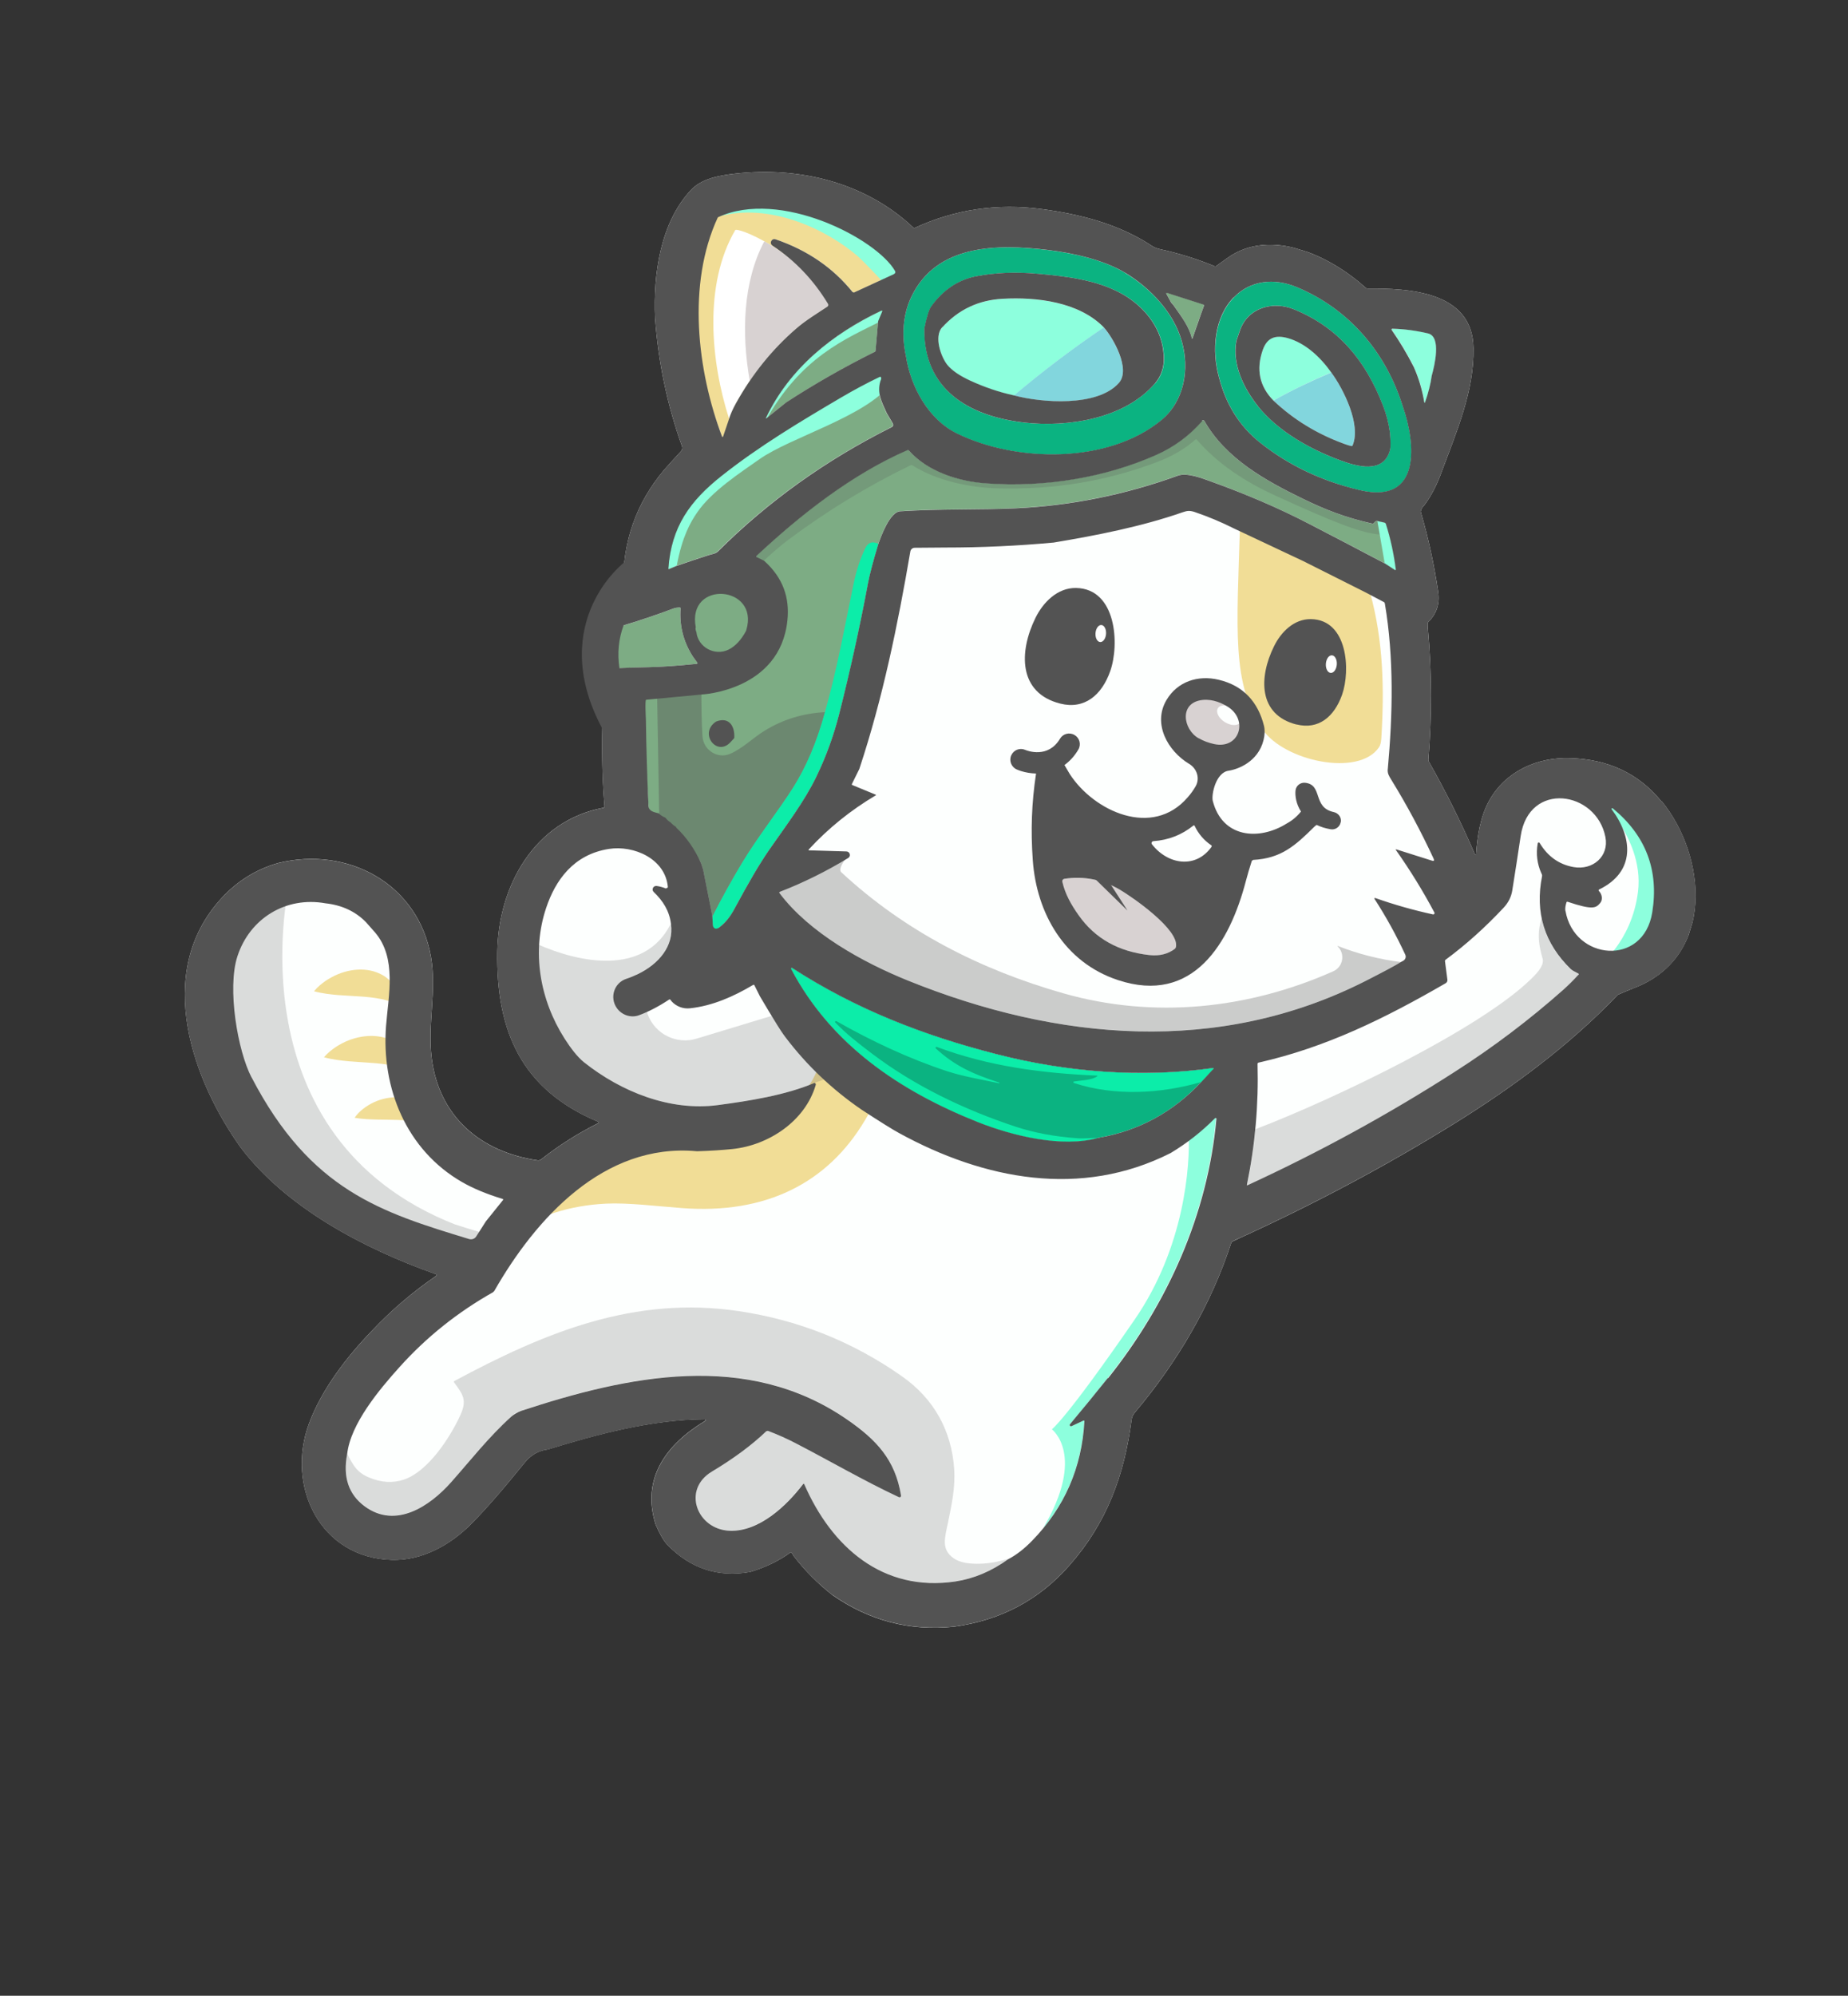 <svg width="453" height="489" viewBox="0 0 453 489" fill="none" xmlns="http://www.w3.org/2000/svg">
<rect x="0" y="0" width="453" height="489" fill="#333333" stroke="none"/>
<g clip-path="url(#clip0_812_672)">
<path d="M407.208 196.292C401.696 189.553 394.243 186.03 384.888 185.762C376.741 185.492 369.046 188.996 365.029 196.2C362.91 200.002 362.111 204.893 361.836 209.355C361.818 209.497 361.633 209.538 361.577 209.399C358.212 201.593 354.443 193.984 350.24 186.587C350.162 186.44 350.113 186.278 350.138 186.113C351.013 175.471 350.995 164.852 350.037 154.242C349.986 153.759 349.959 153.284 349.96 152.793C349.956 152.645 350.027 152.494 350.135 152.38C352.176 150.372 352.974 147.913 352.537 144.979C351.541 138.214 350.114 131.736 348.306 125.535C348.25 125.395 348.253 125.224 348.324 125.073C348.474 124.578 348.717 124.186 349.045 123.917C350.644 121.824 352.013 119.268 353.168 116.205C357.13 105.618 361.361 95.851 361.195 85.309C360.996 71.319 345.309 70.645 335.24 70.699C335.068 70.696 334.933 70.654 334.795 70.539C326.435 62.957 311.547 55.451 300.757 63.295C299.902 63.919 299.017 64.558 298.139 65.175C298.015 65.26 297.859 65.287 297.708 65.216C293.396 63.436 288.961 62.061 284.409 61.069C283.622 60.903 282.899 60.608 282.223 60.157C274.232 54.923 264.983 52.525 255.445 51.241C244.462 49.764 234.09 51.299 224.26 55.824C224.113 55.902 223.978 55.861 223.863 55.752C212.19 44.729 195.981 40.751 180.182 42.549C176.377 42.988 172.037 43.73 169.414 46.518C161.841 54.556 160.113 67.272 160.572 77.902C161.373 88.784 163.557 99.252 167.184 109.349C167.33 109.762 167.238 110.225 166.941 110.553C166.014 111.573 165.088 112.593 164.096 113.666C156.804 121.593 153.039 130.962 152.75 141.782C152.745 142.124 152.513 142.398 152.188 142.495L151.915 142.584C151.994 145.802 150.454 149.485 149.694 152.546C148.701 156.617 147.798 160.715 147.531 164.909C147.327 168.09 147.51 171.29 147.351 174.485L147.5 174.481C147.694 174.491 147.793 174.57 147.776 174.786C147.43 182.396 147.561 189.978 148.183 197.563C148.203 197.741 148.081 197.9 147.902 197.919C131.022 201.083 122.136 217.074 121.904 233.293C121.63 252.643 127.809 266.981 146.628 274.849C146.786 274.897 146.792 275.12 146.645 275.198C141.739 277.635 137.1 280.571 132.728 284.006C132.436 284.236 132.133 284.34 131.871 284.31C117.802 282.286 107.638 273.59 105.819 259.253C104.777 251.024 107.079 242.734 105.649 234.485C102.571 216.596 85.322 207.216 68.135 211.466C62.787 213.007 58.175 215.853 54.345 220.018C37.269 238.551 47.615 265.263 59.01 281.165C70.111 295.846 89.071 305.919 106.871 312.199C107.051 312.254 107.073 312.506 106.919 312.607C101.159 316.553 95.899 321.044 91.167 326.065C84.974 332.483 78.831 340.44 75.733 348.833C70.099 364.02 78.359 381.719 96.076 382.2C103.409 382.394 110.329 378.604 115.481 373.417C119.03 369.854 123.396 364.82 128.647 358.336C130.148 356.484 132.027 355.41 134.278 355.137C145.937 351.562 159.447 347.814 172.728 347.731C172.952 347.725 173.034 348.02 172.851 348.137C163.434 353.819 157.12 362.092 160.709 373.529C161.782 375.993 162.758 377.641 163.602 378.512C169.313 384.354 176.082 386.563 183.93 385.144C187.679 384.001 190.939 382.438 193.694 380.428C193.848 380.327 193.968 380.339 194.076 380.47C194.253 380.696 194.397 381.035 194.552 381.254C197.325 384.85 200.513 388.056 204.076 390.837C213.125 397.13 223.057 399.712 233.901 398.567C245.287 397.022 254.693 392.024 262.114 383.596C271.299 373.175 275.619 361.494 277.389 347.833C277.482 347.124 277.773 346.573 278.271 345.988C288.571 333.769 296.847 319.779 301.809 304.534C301.857 304.377 301.966 304.263 302.113 304.184C302.752 303.863 303.385 303.565 303.982 303.304C322.465 294.879 339.939 285.557 356.398 275.361C370.613 266.545 384.676 256.209 396.579 243.741C397.919 243.142 399.327 242.563 400.729 242.007C420.484 234.338 418.358 209.761 407.273 196.239L407.208 196.292Z" fill="#FDFFFE"/>
<mask id="mask0_812_672" style="mask-type:luminance" maskUnits="userSpaceOnUse" x="45" y="42" width="371" height="357">
<path d="M407.208 196.292C401.696 189.553 394.243 186.03 384.888 185.762C376.741 185.492 369.046 188.996 365.029 196.2C362.91 200.002 362.111 204.893 361.836 209.355C361.818 209.497 361.633 209.538 361.577 209.399C358.212 201.593 354.443 193.984 350.24 186.587C350.162 186.44 350.113 186.278 350.138 186.113C351.013 175.471 350.995 164.852 350.037 154.242C349.986 153.759 349.959 153.284 349.96 152.793C349.956 152.645 350.027 152.494 350.135 152.38C352.176 150.372 352.974 147.913 352.537 144.979C351.541 138.214 350.114 131.736 348.306 125.535C348.25 125.395 348.253 125.224 348.324 125.073C348.474 124.578 348.717 124.186 349.045 123.917C350.644 121.824 352.013 119.268 353.168 116.205C357.13 105.618 361.361 95.851 361.195 85.309C360.996 71.319 345.309 70.645 335.24 70.699C335.068 70.696 334.933 70.654 334.795 70.539C326.435 62.957 311.547 55.451 300.757 63.295C299.902 63.919 299.017 64.558 298.139 65.175C298.015 65.26 297.859 65.287 297.708 65.216C293.396 63.436 288.961 62.061 284.409 61.069C283.622 60.903 282.899 60.608 282.223 60.157C274.232 54.923 264.983 52.525 255.445 51.241C244.462 49.764 234.09 51.299 224.26 55.824C224.113 55.902 223.978 55.861 223.863 55.752C212.19 44.729 195.981 40.751 180.182 42.549C176.377 42.988 172.037 43.73 169.414 46.518C161.841 54.556 160.113 67.272 160.572 77.902C161.373 88.784 163.557 99.252 167.184 109.349C167.33 109.762 167.238 110.225 166.941 110.553C166.014 111.573 165.088 112.593 164.096 113.666C156.804 121.593 153.039 130.962 152.75 141.782C152.745 142.124 152.513 142.398 152.188 142.495L151.915 142.584C151.994 145.802 150.454 149.485 149.694 152.546C148.701 156.617 147.798 160.715 147.531 164.909C147.327 168.09 147.51 171.29 147.351 174.485L147.5 174.481C147.694 174.491 147.793 174.57 147.776 174.786C147.43 182.396 147.561 189.978 148.183 197.563C148.203 197.741 148.081 197.9 147.902 197.919C131.022 201.083 122.136 217.074 121.904 233.293C121.63 252.643 127.809 266.981 146.628 274.849C146.786 274.897 146.792 275.12 146.645 275.198C141.739 277.635 137.1 280.571 132.728 284.006C132.436 284.236 132.133 284.34 131.871 284.31C117.802 282.286 107.638 273.59 105.819 259.253C104.777 251.024 107.079 242.734 105.649 234.485C102.571 216.596 85.322 207.216 68.135 211.466C62.787 213.007 58.175 215.853 54.345 220.018C37.269 238.551 47.615 265.263 59.01 281.165C70.111 295.846 89.071 305.919 106.871 312.199C107.051 312.254 107.073 312.506 106.919 312.607C101.159 316.553 95.899 321.044 91.167 326.065C84.974 332.483 78.831 340.44 75.733 348.833C70.099 364.02 78.359 381.719 96.076 382.2C103.409 382.394 110.329 378.604 115.481 373.417C119.03 369.854 123.396 364.82 128.647 358.336C130.148 356.484 132.027 355.41 134.278 355.137C145.937 351.562 159.447 347.814 172.728 347.731C172.952 347.725 173.034 348.02 172.851 348.137C163.434 353.819 157.12 362.092 160.709 373.529C161.782 375.993 162.758 377.641 163.602 378.512C169.313 384.354 176.082 386.563 183.93 385.144C187.679 384.001 190.939 382.438 193.694 380.428C193.848 380.327 193.968 380.339 194.076 380.47C194.253 380.696 194.397 381.035 194.552 381.254C197.325 384.85 200.513 388.056 204.076 390.837C213.125 397.13 223.057 399.712 233.901 398.567C245.287 397.022 254.693 392.024 262.114 383.596C271.299 373.175 275.619 361.494 277.389 347.833C277.482 347.124 277.773 346.573 278.271 345.988C288.571 333.769 296.847 319.779 301.809 304.534C301.857 304.377 301.966 304.263 302.113 304.184C302.752 303.863 303.385 303.565 303.982 303.304C322.465 294.879 339.939 285.557 356.398 275.361C370.613 266.545 384.676 256.209 396.579 243.741C397.919 243.142 399.327 242.563 400.729 242.007C420.484 234.338 418.358 209.761 407.273 196.239L407.208 196.292Z" fill="white"/>
</mask>
<g mask="url(#mask0_812_672)">
<path d="M77.012 242.84C77.877 241.777 78.848 241.016 79.821 240.33C80.81 239.673 81.816 239.119 82.856 238.699C84.912 237.851 87.078 237.454 89.206 237.586C90.267 237.663 91.316 237.86 92.333 238.243C93.349 238.626 94.325 239.145 95.196 239.926C96.051 240.678 96.822 241.625 97.374 242.726C97.918 243.85 98.296 245.12 98.318 246.503C97.299 246.045 96.461 245.642 95.589 245.352C94.739 245.069 93.913 244.867 93.097 244.716C91.463 244.415 89.841 244.241 88.146 244.142C86.436 244.015 84.682 243.948 82.852 243.808C81.006 243.639 79.115 243.456 77.02 242.892L77.012 242.84Z" fill="#F1DD96"/>
<path d="M79.454 259.013C80.342 257.957 81.336 257.203 82.331 256.523C83.342 255.873 84.371 255.326 85.433 254.913C87.558 254.086 89.769 253.702 91.965 253.855C93.048 253.939 94.142 254.149 95.203 254.547C96.243 254.937 97.263 255.469 98.157 256.257C99.057 257.022 99.851 257.976 100.425 259.085C100.992 260.216 101.392 261.492 101.437 262.882C100.396 262.417 99.512 262.001 98.617 261.704C97.745 261.413 96.874 261.197 96.035 261.04C94.357 260.726 92.689 260.537 90.927 260.418C89.171 260.277 87.35 260.189 85.452 260.029C83.539 259.839 81.603 259.643 79.44 259.058L79.454 259.013Z" fill="#F1DD96"/>
<path d="M86.923 273.891C87.524 272.969 88.281 272.265 89.091 271.627C89.894 271.012 90.767 270.492 91.687 270.059C93.52 269.217 95.603 268.77 97.745 268.857C99.893 268.922 102.216 269.629 104.023 271.138C104.901 271.896 105.627 272.83 106.079 273.852C106.176 274.103 106.288 274.382 106.361 274.626C106.451 274.899 106.495 275.158 106.539 275.417C106.65 275.942 106.628 276.501 106.59 277.03C105.622 276.489 104.833 276.003 104.026 275.659C103.242 275.322 102.527 275.08 101.814 274.912C100.405 274.606 99.044 274.462 97.507 274.411C96 274.345 94.368 274.364 92.607 274.32C90.847 274.275 89.012 274.232 86.878 273.877L86.923 273.891Z" fill="#F1DD96"/>
</g>
<path opacity="0.2" d="M111.717 300.088C56.861 278.594 70.775 217.282 70.775 217.282C70.775 217.282 69.933 217.295 59.982 220.604C50.03 223.912 53.383 242.598 50.875 252.939C48.36 263.303 66.504 284.552 89.248 301.944C98.397 308.955 107.599 312.396 115.359 314.022L123.676 303.779C122.207 303.184 113.358 300.686 111.73 300.043L111.717 300.088Z" fill="#535353"/>
<path d="M177.266 106.989L178.743 102.624C179.085 101.499 179.618 100.236 180.408 98.856C184.366 91.683 189.343 85.533 195.317 80.399C197.524 78.491 200.296 76.83 202.83 75.144C203.049 74.99 203.116 74.691 202.99 74.456C199.493 68.625 194.952 63.876 189.373 60.188C188.531 59.636 189.151 58.326 190.114 58.644C190.137 58.651 190.159 58.658 190.204 58.672C197.992 61.338 204.266 65.656 209.04 71.581C209.132 71.683 209.245 71.717 209.385 71.662L219.126 67.183L219.345 67.029C219.565 66.875 219.609 66.569 219.447 66.372C208.89 53.625 191.178 46.168 175.333 50.139C175.252 50.163 175.193 50.194 175.112 50.219L173.129 51.31C172.975 51.411 172.837 51.541 172.759 51.714C165.336 68.002 170.943 90.937 177.065 107.002C177.105 107.112 177.254 107.108 177.288 106.996L177.266 106.989Z" fill="#F1DD96"/>
<path d="M222.368 67.704C222.587 67.549 221.016 66.236 220.839 66.01C211.237 54.413 187.839 45.078 175.958 53.105C188.628 49.445 202.767 56.256 210.423 62.912C211.011 63.41 217.823 70.251 217.867 71.075C218.95 70.594 219.724 68.618 220.924 68.886L221.817 68.543L222.391 67.711L222.368 67.704Z" fill="#8DFFDD"/>
<path d="M174.862 54.196L180.208 56.463C172.501 69.717 174.208 88.467 178.743 102.624L177.266 106.989C177.266 106.989 177.083 107.105 177.043 106.995C170.896 90.849 167.276 70.534 174.862 54.196Z" fill="#F1DD96"/>
<path d="M202.968 74.449C203.094 74.684 203.027 74.983 202.808 75.138C200.274 76.823 197.495 78.507 195.294 80.392C189.343 85.533 184.366 91.683 180.386 98.849C179.618 100.236 179.056 101.515 178.721 102.617C174.186 88.46 172.479 69.71 180.186 56.456C180.192 55.303 196.197 61.405 202.952 74.42L202.968 74.449Z" fill="white"/>
<path d="M202.815 75.115C203.034 74.961 203.094 74.684 202.975 74.427C199.185 67.13 192.509 62.027 187.355 59.13C182.085 69.073 181.743 81.769 183.792 93.326C187.09 88.483 190.923 84.147 195.272 80.385C197.479 78.478 200.252 76.816 202.792 75.108L202.815 75.115Z" fill="#D8D2D2"/>
<path d="M170.929 162.353L169.884 160.93C169.884 160.93 169.868 160.9 169.853 160.871C167.526 157.263 166.526 153.347 166.836 149.093C166.838 148.922 166.769 148.827 166.59 148.846C165.994 148.861 165.446 148.964 165.003 149.124C160.067 151.012 155.028 152.671 149.922 154.065C149.685 154.116 149.464 154.196 149.226 154.246C148.478 157.433 147.826 160.625 147.549 163.882C151.346 163.712 155.159 163.571 158.98 163.481C162.05 163.433 165.985 163.133 170.817 162.639C170.966 162.635 171.044 162.462 170.958 162.338L170.929 162.353Z" fill="#7DAC84"/>
<path d="M215.319 78.554L216.209 76.442C216.334 76.111 216.257 76.039 215.941 76.188C204.018 81.845 193.542 90.275 187.8 102.335C187.673 102.591 187.711 102.627 187.937 102.45L192.636 98.672C192.636 98.672 192.694 98.641 192.701 98.619C199.675 94.084 206.891 89.967 214.379 86.253C214.526 86.175 214.613 86.053 214.638 85.889L215.26 78.831C215.26 78.831 215.314 78.651 215.335 78.583L215.319 78.554Z" fill="#7DAC84"/>
<path d="M216.176 78.57C207.521 82.961 196.124 87.377 187.309 103.782C187.253 103.888 190.025 101.661 190.065 101.772C190.112 101.86 190.094 102.002 190.01 102.197L187.937 102.45C187.711 102.627 187.672 102.591 187.8 102.335C193.541 90.276 204.018 81.845 215.941 76.188C216.257 76.039 218.38 74.892 218.262 75.2L217.502 77.13L216.176 78.57Z" fill="#8DFFDD"/>
<path d="M346.559 89.845C346.559 89.845 346.574 89.874 346.59 89.903C347.789 92.602 348.648 95.444 349.155 98.473C349.192 98.754 349.267 98.752 349.372 98.49C350.16 96.224 350.707 94.105 350.987 92.053C350.993 92.031 351.007 91.986 351.014 91.963C351.658 89.604 353.427 82.502 350.08 81.679C347.191 80.972 344.274 80.599 341.364 80.524C341.193 80.521 341.116 80.694 341.194 80.841C343.164 83.676 344.96 86.68 346.581 89.852L346.559 89.845Z" fill="#8DFFDD"/>
<path d="M206.174 97.341C196.055 103.301 185.998 109.304 176.773 116.617C169.067 122.747 164.505 129.072 163.78 139.22C163.778 139.391 163.832 139.456 164.001 139.385L165.836 138.617C165.836 138.617 165.859 138.624 165.888 138.609C168.458 137.696 171.088 136.826 173.763 135.97C174.525 135.735 175.322 135.707 175.996 135.028C188.3 122.781 202.437 112.688 218.396 104.698C218.889 104.455 218.999 104.096 218.725 103.619L217.342 101.282C217.342 101.282 217.311 101.223 217.295 101.194C215.964 98.282 214.935 96.323 215.693 93.507C215.714 93.44 215.728 93.395 215.748 93.328C215.939 92.944 215.999 92.667 215.918 92.446C215.862 92.306 215.711 92.235 215.571 92.291C212.34 93.838 209.188 95.531 206.099 97.342L206.174 97.341Z" fill="#7DAC84"/>
<path d="M342.139 139.479C341.687 135.705 340.871 131.992 339.707 128.37C339.657 128.208 339.543 128.099 339.356 128.067L337.601 127.68C337.353 127.604 337.059 127.76 336.757 128.184C336.671 128.306 336.531 128.361 336.373 128.313C329.99 126.861 324.952 124.958 319.46 122.279C310.23 117.797 300.49 112.399 295.223 103.155C295.113 102.949 294.807 102.905 294.648 103.103C291.51 106.692 287.761 109.457 283.4 111.397C271.033 116.893 256.179 119.471 241.487 118.363C234.764 117.864 227.319 115.449 222.761 110.351C222.669 110.25 222.489 110.195 222.348 110.25C208.734 116.202 196.201 126.046 185.426 136.106C185.288 136.236 185.299 136.362 185.472 136.44L185.273 138.467C185.273 138.467 185.418 138.56 185.478 138.603C190.071 142.778 191.947 147.624 191.113 153.193C189.361 165.018 179.299 159.546 169.668 163.419C169.528 163.475 169.471 163.58 169.453 163.722L165.912 164.83C165.913 164.585 165.798 164.476 165.554 164.549C163.124 165.087 161.906 167.468 159.917 168.336L158.079 169.03C157.799 169.141 157.59 169.421 157.621 169.725C157.715 176.781 158.613 190.419 158.96 197.453C159.032 198.753 158.756 200.954 159.733 201.227C159.89 201.275 159.956 201.221 159.959 201.05L164.245 204.615C164.019 204.546 164.005 204.591 164.152 204.759C166.647 207.165 170.278 208.025 171.777 211.356C171.77 211.378 171.808 211.414 171.824 211.444L172.36 213.081C172.36 213.081 172.392 213.14 172.378 213.185L174.613 224.454C174.613 224.454 174.638 224.536 174.624 224.581L174.704 226.423C174.741 227.515 175.473 227.861 176.349 227.17C177.926 225.955 179.028 224.521 180.127 222.448C183.412 216.274 186.256 211.465 188.66 208.02C192.643 202.305 197.213 196.277 200.106 190.254C202.477 185.3 204.35 180.122 205.733 174.769C208.429 164.215 210.751 153.596 212.751 142.903C213.162 140.743 213.999 137.51 215.3 133.238C215.97 131.28 218.152 125.409 220.615 125.25C230.571 124.596 240.472 124.933 249.1 124.514C262.53 123.861 275.763 121.184 288.742 116.512C290.956 115.712 294.678 117.165 296.808 117.936C305.089 120.925 313.142 124.335 321.065 128.418C327.151 131.573 333.252 134.758 339.408 138.008C339.431 138.015 339.453 138.022 339.476 138.029L341.859 139.59C342.064 139.726 342.152 139.679 342.13 139.427L342.139 139.479Z" fill="#7DAC84"/>
<path d="M339.439 138.067L338.219 130.988L337.63 127.664L339.385 128.051C339.542 128.099 339.68 128.215 339.736 128.354C340.893 131.999 341.686 135.705 342.168 139.463C342.19 139.715 342.102 139.762 341.897 139.626L339.469 138.051L339.439 138.067Z" fill="#8DFFDD"/>
<path d="M218.398 94.012C212.184 102.119 193.869 107.082 186.152 112.52C181.536 115.783 174.459 120.335 170.895 125.564C169.253 127.963 167.251 131.383 165.895 138.586L164.031 139.37C163.861 139.441 163.778 139.391 163.81 139.204C164.534 129.057 169.074 122.725 176.803 116.602C186.027 109.288 196.055 103.301 206.203 97.325C209.292 95.514 212.444 93.82 215.675 92.273C215.815 92.218 215.966 92.288 216.022 92.428C216.103 92.649 218.595 93.04 218.427 93.996L218.398 94.012Z" fill="#8DFFDD"/>
<path opacity="0.4" d="M187.524 178.978C184.597 180.741 182.061 183.408 178.898 184.73C175.824 186.005 172.424 183.741 172.2 180.43C171.959 177.015 171.917 171.327 171.942 168.976C171.943 168.731 167.944 168.029 167.707 168.079C165.276 168.617 163.066 169.32 161.077 170.188L161.615 201.112C165.585 206.768 169.851 211.285 168.708 213.099L174.653 224.565C176.968 220.037 179.391 215.64 181.931 211.426C185.59 205.317 191.146 198.237 194.398 193.061C197.672 187.891 200.293 181.712 202.244 174.493C196.914 174.762 192.005 176.24 187.524 178.978Z" fill="#535353"/>
<path opacity="0.2" d="M337.607 127.657L338.197 130.981C335.178 130.701 331.897 129.579 329.066 128.52C325.722 127.281 320.3 124.942 312.774 121.496C305.439 118.157 298.673 113.836 293.364 107.724C293.249 107.615 293.152 107.61 293.028 107.695C290.488 109.968 287.339 111.81 283.554 113.237C270.589 118.109 258.094 119.98 244.592 119.653C237.819 119.482 229.695 117.843 223.665 114.017C223.521 113.924 223.372 113.928 223.232 113.984C212.592 119.146 202.546 125.276 193.092 132.372C191.565 133.504 189.627 135.174 187.27 137.331L185.517 136.453C185.343 136.376 185.333 136.25 185.471 136.12C196.246 126.06 208.785 116.194 222.393 110.264C222.533 110.209 222.698 110.234 222.806 110.365C227.342 115.456 234.787 117.871 241.532 118.377C256.224 119.485 271.078 116.907 283.445 111.411C287.805 109.471 291.555 106.706 294.693 103.116C294.845 102.941 295.136 102.956 295.268 103.169C300.512 112.406 310.275 117.811 319.505 122.292C325.019 124.979 330.028 126.897 336.418 128.327C336.576 128.375 336.693 128.312 336.802 128.198C337.126 127.781 337.398 127.618 337.646 127.693L337.607 127.657Z" fill="#535353"/>
<path d="M215.315 133.267C214.014 137.539 213.177 140.773 212.766 142.933C210.767 153.625 208.416 164.26 205.749 174.799C204.388 180.158 202.515 185.337 200.122 190.283C197.229 196.306 192.665 202.312 188.676 208.05C186.272 211.494 183.45 216.31 180.143 222.477C178.753 225.101 177.38 226.697 175.003 228.111C174.849 228.211 174.766 228.162 174.768 227.99L174.638 224.536C176.953 220.007 179.376 215.61 181.916 211.396C185.575 205.287 191.13 198.208 194.382 193.031C197.656 187.862 200.277 181.682 202.229 174.464C205.12 164.239 207.056 153.675 209.197 143.246C209.894 139.822 210.872 136.852 212.116 134.307C212.793 132.892 213.857 132.553 215.299 133.238L215.315 133.267Z" fill="#0CEDA9"/>
<path d="M286.837 73.65C286.965 73.959 287.196 74.25 287.48 74.533C287.525 74.547 287.556 74.606 287.572 74.635C289.697 77.69 291.443 79.966 292.154 82.811C292.196 82.996 292.264 83.016 292.325 82.814L294.463 76.684L295.087 74.958C295.149 74.755 295.086 74.638 294.89 74.554L286.024 71.707C285.821 71.645 285.778 71.706 285.872 71.882L286.806 73.591L286.837 73.65Z" fill="#7DAC84"/>
<path d="M183.827 155.839L184.637 153.826C187.454 141.097 166.383 139.816 169.106 153.936C168.978 154.192 169.013 154.645 169.246 155.257C169.246 155.257 169.239 155.279 169.232 155.302C169.7 159.915 174.792 162.694 178.956 160.67C180.78 159.776 182.406 158.158 183.805 155.833L183.827 155.839Z" fill="#7DAC84"/>
<path d="M264.41 224.256C262.565 221.655 261.093 219.045 260.408 216.035C260.339 215.695 260.555 215.392 260.896 215.324C265.676 214.593 270.233 215.489 274.52 217.998C277.671 219.867 289.134 227.78 288.257 232.033C288.209 232.191 288.132 232.364 288.001 232.471C286.329 233.755 284.248 234.277 281.766 234.012C274.207 233.185 268.417 229.948 264.41 224.256Z" fill="#D8D2D2"/>
<path d="M303.996 175.085C303.454 174.035 302.682 173.334 301.71 172.964C299.675 171.313 297.233 170.593 294.4 170.836C287.572 171.411 288.868 178.807 293.34 181.275C294.687 182.029 296.155 182.549 297.745 182.911C302.416 183.916 307.804 179.979 303.974 175.078L303.996 175.085Z" fill="#D8D2D2"/>
<path d="M304.072 176.956C304.655 176.019 303.89 174.492 302.364 173.545C300.838 172.598 299.128 172.59 298.545 173.527C297.961 174.464 298.726 175.991 300.252 176.938C301.779 177.885 303.489 177.893 304.072 176.956Z" fill="#FDFFFE"/>
<path d="M202.147 259.938C205.898 263.561 210.049 266.84 214.608 269.751C214.725 269.934 214.727 270.008 214.621 269.952C213.79 271.467 212.929 272.999 211.994 274.532C202.767 290.026 187.554 297.506 167.335 296.018C161.165 295.564 153.955 294.646 148.55 294.917C139.751 295.333 131.65 297.903 124.278 302.611C124.125 302.712 124.109 302.682 124.224 302.545C131.396 293.477 140.702 286.139 152.24 281.667C154.888 280.656 160.381 278.962 168.704 276.632C172.686 276.665 176.09 276.572 178.925 276.403C189.263 275.792 199.449 269.042 201.301 258.672C201.353 258.418 202.18 260.316 201.871 260.197C201.959 260.151 202.061 260.059 202.161 259.893L202.147 259.938Z" fill="#F1DD96"/>
<path d="M343.886 99.595C339.772 86.402 330.739 75.691 317.877 70.35C312.321 68.044 306.509 68.682 302.441 72.898C297.626 77.868 297.032 85.967 298.841 92.488C300.559 99.227 303.954 104.585 309.042 108.591C316.041 114.088 324.158 117.936 333.349 120.12C348.654 123.748 347.001 108.381 343.901 99.624L343.886 99.595ZM328.378 112.735C320.984 109.992 313.187 105.578 308.356 99.513C304.877 95.161 301.967 89.263 303.063 83.479C303.334 82.751 303.603 81.949 303.892 81.079C305.76 75.431 311.921 73.647 317.137 75.775C328.148 80.234 334.775 88.492 338.957 99.274C339.783 101.417 340.372 103.611 340.687 105.893C340.873 108.112 340.898 109.569 340.715 110.251C339.154 116.188 332.535 114.295 328.356 112.728L328.378 112.735Z" fill="#0BB381"/>
<path d="M275.883 66.899C270.555 63.68 263.221 62.036 256.804 61.262C244.523 59.758 229.563 59.772 223.399 72.735C221.205 77.349 221.007 82.448 222.081 87.419C223.291 94.936 227.634 102.843 234.6 106.266C249.119 113.365 271.626 113.733 284.685 102.968C290.278 98.357 291.622 90.462 289.679 83.655C287.777 76.712 281.999 70.604 275.876 66.922L275.883 66.899ZM283.129 93.92C275.73 102.6 261.76 104.783 250.91 103.518C237.51 101.969 226.368 95.431 226.621 80.521C227.206 77.628 227.776 75.837 228.293 75.109C231.232 71.041 234.892 68.569 239.319 67.706C243.983 66.792 249.047 66.59 254.487 67.091C261.728 67.748 268.519 68.588 274.515 71.716C279.997 74.589 284.498 79.792 285.195 85.999C285.661 89.163 284.987 91.783 283.174 93.933L283.129 93.92Z" fill="#0BB381"/>
<path d="M326.321 91.249C321.434 93.299 316.718 95.598 312.157 98.115C308.738 94.617 307.874 90.497 309.549 85.725C310.615 82.708 312.631 81.995 315.635 82.812C319.976 84.01 323.693 87.501 326.328 91.227L326.321 91.249Z" fill="#8DFFDD"/>
<path d="M326.321 91.25C329.292 95.25 333.696 104.01 331.575 109.114C331.527 109.271 331.416 109.311 331.252 109.286C330.81 109.2 330.223 109.022 329.515 108.757C322.838 106.33 317.047 102.774 312.151 98.138C316.718 95.598 321.428 93.322 326.314 91.272L326.321 91.25Z" fill="#82D6DD"/>
<path d="M270.586 80.249C262.987 85.379 255.653 90.934 248.555 96.929C244.949 96.151 241.398 94.947 237.895 93.34C235.193 92.099 233.324 90.793 232.229 89.452C230.678 87.506 228.889 82.539 230.973 80.225C234.933 75.878 239.857 73.545 245.767 73.232C254.163 72.766 264.461 73.986 270.586 80.249Z" fill="#8DFFDD"/>
<path d="M270.586 80.249C272.9 82.845 277.238 90.529 274.249 93.869C268.968 99.804 255.208 98.709 248.539 96.9C255.638 90.905 262.994 85.356 270.571 80.219L270.586 80.249Z" fill="#82D6DD"/>
<path opacity="0.2" d="M386.807 238.529C385.885 238.077 385.286 237.698 384.973 237.431C381.169 233.742 378.813 229.585 377.882 224.953C376.907 228.316 376.942 230.71 378.136 234.882C378.656 236.735 376.263 238.93 375.275 239.907C362.85 252.069 327.154 269.281 307.728 276.682C307.277 281.237 306.616 285.753 305.687 290.261C305.646 290.396 305.707 290.439 305.847 290.384C323.443 282.278 340.389 272.992 356.7 262.554C366.072 256.538 374.962 249.836 383.298 242.448C384.55 241.331 385.754 240.125 386.905 238.854C387.021 238.717 387.01 238.591 386.836 238.514L386.807 238.529Z" fill="#535353"/>
<path d="M265.8 348.186C265.796 348.037 265.735 347.994 265.595 348.049L262.636 349.433C262.349 349.567 262.063 349.21 262.265 348.952C265.422 345.22 268.517 341.446 271.523 337.644C286.079 319.375 295.946 297.491 298.064 274.108C298.074 273.915 297.833 273.817 297.717 273.953C295.642 276.073 293.789 275.607 291.377 277.379C291.775 285.78 290.344 305.613 278.114 323.362C261.122 348.014 257.841 350.209 257.841 350.209C257.841 350.209 266.323 356.502 255.716 374.425C261.887 366.944 265.243 358.187 265.8 348.186Z" fill="#8DFFDD"/>
<path d="M388.997 192.418C388.997 192.418 416.667 201.236 411.963 219.68C407.265 238.101 391.631 236.927 391.631 236.927C391.631 236.927 399.946 230.983 401.518 218.539C403.313 204.147 388.974 192.411 388.974 192.411L388.997 192.418Z" fill="#8DFFDD"/>
<path opacity="0.2" d="M191.812 248.241C191.812 248.241 191.892 248.142 192.023 248.035L170.766 254.485C165.85 255.985 160.599 253.404 158.791 248.578L155.978 238.803C161.044 236.489 165.284 232.031 164.429 226.341C157.915 239.319 141.808 235.815 131.781 231.362C132.264 232.123 130.631 232.387 130.45 233.143C130.162 234.333 130.191 235.693 130.817 236.793C130.68 238.053 131.252 239.898 131.997 242.385C132.979 249.76 137.602 255.86 143.095 260.235C152.214 267.508 164.227 272.321 175.962 270.759C183.59 269.741 192.542 268.339 199.646 265.318C199.735 265.271 204.38 263.689 204.474 263.545C199.449 258.846 194.737 254.414 191.835 248.248L191.812 248.241Z" fill="#535353"/>
<g opacity="0.3">
<path d="M343.362 235.718C341.933 236.609 339.052 238.14 334.765 240.323C298.712 258.631 259.174 255.043 222.554 240.256C211.385 235.75 198.18 228.461 190.9 218.628C197.576 216.042 198.515 214.092 204.102 210.388C204.505 210.118 204.977 209.942 205.467 209.871C206.366 209.751 207.755 209.56 207.725 209.575L207.48 210.139C205.371 212.937 206.028 213.53 206.258 213.747C221.802 228.161 240.32 237.583 260.633 243.375C282.831 249.692 305.918 247.263 326.801 237.996C329.246 236.923 329.808 233.703 327.88 231.863C327.88 231.863 327.885 231.766 327.93 231.78C332.993 233.764 338.141 235.062 343.362 235.718Z" fill="#535353"/>
</g>
<path d="M338.606 180.857C339.362 168.828 339.092 156.928 335.854 145.23C335.854 145.23 324.056 137.043 319.936 135.199C314.926 132.961 309.005 129.832 303.992 127.765C303.193 154.743 301.844 167.428 309.53 178.76C314.732 186.437 333.112 190.486 338.062 183.05C338.37 182.604 338.544 181.87 338.606 180.857Z" fill="#F1DD96"/>
<path d="M297.363 261.684C279.876 264.172 261.521 262.711 244.406 258.31C226.263 253.645 209.72 247.207 194.219 237.181C194.053 237.081 193.856 237.242 193.95 237.418C203.725 255.971 220.543 267.333 239.69 274.932C248.152 278.295 260.482 281.336 269.32 278.77C279.151 277.071 287.534 272.523 294.481 265.081L297.458 261.86C297.603 261.708 297.578 261.627 297.348 261.655L297.363 261.684Z" fill="#0BB381"/>
<path d="M294.474 265.104C284.594 268.016 273.078 268.613 263.232 265.344C263.052 265.29 263.066 264.999 263.267 264.987C264.825 264.724 267.798 264.671 268.987 263.682C269.088 263.59 269.073 263.561 268.953 263.549C255.43 262.969 242.369 261.277 229.628 256.512C229.402 256.444 229.223 256.709 229.392 256.883C233.971 261.103 238.424 263.147 244.952 265.257C244.974 265.264 244.997 265.271 244.983 265.316L244.949 265.428C240.668 264.518 236.093 263.763 232.174 262.472C222.901 259.427 213.735 255.137 205.037 250.204C204.954 250.154 204.827 250.165 204.748 250.263C204.675 250.34 204.686 250.466 204.763 250.538C207.478 253.355 210.188 255.458 213.712 258.128C224.161 266.051 236.418 271.921 248.934 276.051C253.522 277.571 258.609 278.506 264.18 278.9C265.771 279.016 267.568 278.777 269.284 278.808C260.445 281.375 248.116 278.333 239.654 274.97C220.514 267.348 203.688 256.009 193.913 237.456C193.819 237.28 194.023 237.096 194.183 237.219C209.683 247.245 226.22 253.706 244.37 258.348C261.485 262.749 279.817 264.203 297.327 261.722C297.535 261.687 297.589 261.753 297.437 261.928L294.46 265.149L294.474 265.104Z" fill="#0CEDA9"/>
<path opacity="0.2" d="M247.154 381.989C243.045 384.964 238.719 386.792 234.182 387.449C216.32 390.118 203.816 378.989 197.102 363.653C197.015 363.455 196.918 363.45 196.796 363.609C192.851 368.796 186.058 375.326 178.759 375.02C170.736 374.665 167.067 364.949 174.424 360.531C179.698 357.371 184.171 354.09 187.79 350.622C187.899 350.507 188.025 350.497 188.183 350.545C190.548 351.437 192.804 352.443 194.996 353.577C203.426 357.938 211.644 362.75 220.228 366.764C220.703 366.982 220.893 366.844 220.834 366.31C219.407 357.645 214.862 352.747 207.676 347.783C183.109 330.794 153.908 337.037 127.812 345.625C126.992 345.892 126.379 346.123 125.732 346.712C119.945 351.878 115.529 357.56 110.611 363.114C105.395 368.994 97.013 374.673 89.376 369.006C85.459 366.093 84.024 361.823 85.117 356.211C86.597 359.118 87.544 360.782 90.424 362.003C93.44 363.266 96.293 363.446 99.011 362.53C104.884 360.559 110.274 352.324 112.816 346.808C114.562 343.016 113.499 341.734 111.315 338.71C111.214 338.557 111.248 338.444 111.395 338.366C133.629 326.44 155.472 317.416 181.182 321.265C195.792 323.453 209.1 328.783 221.114 337.232C228.91 342.701 233.236 350.505 233.891 359.844C234.211 364.536 233.279 368.65 232.391 373.023C231.606 376.813 230.653 379.618 233.739 381.786C234.734 382.482 236.057 382.91 237.709 383.069C240.631 383.345 243.774 382.975 247.145 381.938L247.154 381.989Z" fill="#535353"/>
<path d="M308.356 99.513C313.187 105.578 320.984 109.992 328.378 112.735C332.558 114.302 339.176 116.195 340.737 110.258C340.913 109.599 340.911 108.149 340.709 105.9C340.394 103.618 339.812 101.401 338.98 99.281C334.797 88.499 328.148 80.234 317.159 75.782C311.936 73.676 305.782 75.438 303.915 81.085C303.625 81.956 303.356 82.758 303.085 83.486C301.989 89.27 304.899 95.168 308.379 99.52L308.356 99.513ZM309.542 85.747C310.608 82.731 312.624 82.018 315.628 82.834C319.969 84.033 323.686 87.523 326.321 91.25C329.292 95.25 333.696 104.01 331.575 109.114C331.527 109.271 331.416 109.311 331.252 109.286C330.81 109.2 330.223 109.022 329.515 108.757C322.838 106.33 317.047 102.774 312.15 98.138C308.731 94.64 307.867 90.519 309.542 85.747Z" fill="#535353"/>
<path d="M250.91 103.518C261.76 104.783 275.73 102.6 283.128 93.92C284.934 91.792 285.616 89.149 285.15 85.986C284.453 79.778 279.951 74.575 274.469 71.702C268.474 68.574 261.705 67.742 254.441 67.078C249.001 66.576 243.96 66.785 239.274 67.692C234.847 68.555 231.187 71.028 228.248 75.096C227.731 75.823 227.16 77.615 226.575 80.507C226.352 95.402 237.471 101.932 250.864 103.505L250.91 103.518ZM230.98 80.203C234.94 75.856 239.864 73.523 245.774 73.209C254.17 72.744 264.467 73.963 270.593 80.226C272.907 82.822 277.244 90.506 274.256 93.847C268.975 99.781 255.214 98.687 248.546 96.878C244.939 96.099 241.388 94.895 237.886 93.288C235.184 92.047 233.315 90.741 232.22 89.4C230.669 87.454 228.88 82.487 230.964 80.173L230.98 80.203Z" fill="#535353"/>
<path d="M175.553 176.783C171.223 179.592 175.677 185.518 179.059 181.855C179.356 181.528 179.682 181.185 179.986 180.835C180.176 177.945 178.733 175.564 175.553 176.783Z" fill="#535353"/>
<path d="M271.182 215.041L276.388 223.112L266.909 213.863" fill="#535353"/>
<path d="M407.208 196.292C401.696 189.553 394.243 186.03 384.888 185.762C376.741 185.492 369.046 188.996 365.029 196.2C362.91 200.002 362.111 204.893 361.836 209.355C361.818 209.497 361.633 209.538 361.577 209.399C358.212 201.593 354.443 193.984 350.24 186.587C350.162 186.44 350.113 186.278 350.138 186.113C351.013 175.471 350.994 164.852 350.037 154.242C349.986 153.759 349.959 153.284 349.96 152.793C349.956 152.645 350.027 152.494 350.135 152.38C352.176 150.372 352.974 147.913 352.537 144.979C351.541 138.214 350.114 131.736 348.306 125.535C348.25 125.395 348.253 125.224 348.324 125.073C348.474 124.578 348.717 124.186 349.045 123.917C350.643 121.824 352.013 119.268 353.168 116.205C357.13 105.618 361.361 95.851 361.195 85.309C360.996 71.318 345.309 70.645 335.24 70.699C335.068 70.696 334.933 70.654 334.795 70.539C326.435 62.957 311.547 55.451 300.757 63.295C299.902 63.919 299.017 64.558 298.139 65.175C298.015 65.26 297.859 65.287 297.708 65.216C293.396 63.436 288.961 62.061 284.409 61.068C283.622 60.903 282.898 60.608 282.223 60.157C274.232 54.923 264.983 52.525 255.445 51.241C244.462 49.764 234.09 51.299 224.26 55.824C224.113 55.902 223.978 55.861 223.863 55.752C212.19 44.729 195.981 40.751 180.182 42.549C176.377 42.988 172.037 43.73 169.414 46.518C161.841 54.556 160.113 67.272 160.572 77.902C161.373 88.784 163.557 99.252 167.184 109.349C167.33 109.762 167.238 110.225 166.941 110.553C166.014 111.573 165.088 112.593 164.096 113.666C157.723 120.595 154.042 128.638 153.007 137.782C151.484 139.063 147.732 142.564 145.16 148.34C142.299 154.741 140.464 165.14 147.631 178.501C147.467 184.864 147.647 191.233 148.176 197.585C148.196 197.763 148.074 197.922 147.895 197.942C131.015 201.106 122.13 217.097 121.897 233.315C121.623 252.665 127.803 267.003 146.621 274.871C146.779 274.919 146.785 275.142 146.638 275.22C141.732 277.657 137.093 280.593 132.721 284.028C132.429 284.259 132.126 284.363 131.864 284.332C117.795 282.309 107.631 273.612 105.812 259.275C104.77 251.047 107.073 242.756 105.642 234.508C102.564 216.618 85.315 207.238 68.128 211.488C62.78 213.029 58.169 215.875 54.338 220.04C37.262 238.574 47.608 265.285 59.003 281.187C70.104 295.869 89.065 305.942 106.864 312.221C107.044 312.276 107.066 312.529 106.912 312.629C101.152 316.575 95.899 321.044 91.16 326.087C84.968 332.506 78.824 340.463 75.727 348.855C70.092 364.043 78.353 381.741 96.07 382.223C103.402 382.416 110.322 378.627 115.474 373.439C119.023 369.876 123.389 364.843 128.64 358.359C130.111 356.522 131.984 355.47 134.219 355.168C134.265 355.182 134.301 355.144 134.346 355.158C145.998 351.605 159.485 347.85 172.744 347.76C172.968 347.754 173.05 348.05 172.867 348.166C163.449 353.848 157.165 362.106 160.716 373.506C160.709 373.528 160.74 373.587 160.756 373.617C161.813 376.051 162.774 377.671 163.618 378.542C169.306 384.377 176.075 386.585 183.871 385.176C183.916 385.189 183.953 385.151 183.982 385.136C187.701 384.008 190.939 382.438 193.694 380.428C193.848 380.327 193.968 380.339 194.076 380.47C194.253 380.696 194.397 381.035 194.552 381.254C197.325 384.85 200.497 388.027 204.061 390.807C204.061 390.807 204.106 390.821 204.128 390.828C213.177 397.121 223.093 399.674 233.908 398.545C245.294 396.999 254.7 392.002 262.12 383.574C271.306 373.153 275.626 361.472 277.396 347.81C277.489 347.101 277.78 346.551 278.278 345.966C288.577 333.746 296.854 319.756 301.816 304.512C301.864 304.354 301.972 304.24 302.119 304.162C302.759 303.841 303.392 303.542 303.989 303.282C322.471 294.856 339.946 285.534 356.405 275.338C370.584 266.561 384.588 256.256 396.47 243.855C396.542 243.779 396.638 243.709 396.748 243.67C398.059 243.086 399.386 242.532 400.751 242.014C420.506 234.345 418.381 209.768 407.296 196.245L407.208 196.292ZM340.176 188.485C340.085 189.514 340.505 190.157 340.996 190.971C344.856 197.231 348.326 203.718 351.421 210.384C351.643 210.87 351.491 211.045 351.002 210.871L342.37 208.145C342.122 208.069 342.079 208.13 342.234 208.349C345.676 213.23 348.81 218.311 351.614 223.587C351.739 223.822 351.531 224.103 351.276 224.05C346.469 223.004 341.752 221.666 337.101 220.028C336.966 219.987 336.85 220.124 336.935 220.248C339.767 224.624 342.275 229.171 344.476 233.919C344.729 234.463 344.508 235.109 343.972 235.412L343.384 235.725C341.955 236.616 339.074 238.146 334.787 240.33C298.734 258.637 259.197 255.05 222.576 240.263C211.497 235.784 198.392 228.575 191.084 218.832C190.983 218.678 191.01 218.588 191.18 218.517C196.999 216.235 202.568 213.484 207.921 210.225C208.647 209.782 208.349 208.66 207.498 208.622L198.366 208.347C198.172 208.337 198.118 208.272 198.263 208.119C203.079 202.903 208.559 198.503 214.663 194.883C214.78 194.82 214.771 194.769 214.643 194.705L208.952 192.358C208.794 192.31 208.776 192.206 208.846 192.055L210.642 188.425C210.642 188.425 210.669 188.335 210.676 188.313C216.369 171.153 220.097 153.002 223.148 135.136C223.237 134.598 223.704 134.2 224.241 134.216L231.872 134.157C240.669 134.157 249.416 133.75 258.161 132.948C258.161 132.948 258.206 132.962 258.235 132.946C268.929 131.166 279.94 128.991 289.865 125.527C291.046 125.125 291.611 125.051 292.889 125.465C296.215 126.601 299.427 127.947 302.525 129.505L319.529 137.508L334.915 145.239L339.202 147.503C339.353 147.573 339.439 147.698 339.465 147.853C341.726 161.145 341.403 175.149 340.19 188.44L340.176 188.485ZM297.45 261.883L294.474 265.104C287.533 272.523 279.151 277.071 269.342 278.777C269.342 278.777 269.297 278.763 269.268 278.779C260.436 281.323 248.129 278.288 239.667 274.925C220.527 267.303 203.702 255.964 193.927 237.411C193.833 237.235 194.036 237.051 194.196 237.174C209.697 247.2 226.233 253.661 244.383 258.303C261.498 262.704 279.83 264.158 297.34 261.677C297.548 261.642 297.602 261.708 297.45 261.883ZM341.335 80.54C344.244 80.615 347.154 81.01 350.05 81.695C353.404 82.495 351.629 89.62 350.984 91.979C350.978 92.001 350.964 92.046 350.957 92.069C350.684 94.098 350.131 96.239 349.342 98.505C349.26 98.775 349.192 98.754 349.125 98.488C348.612 95.482 347.775 92.647 346.561 89.919C346.561 89.919 346.545 89.89 346.529 89.86C344.908 86.689 343.112 83.685 341.142 80.849C341.057 80.725 341.141 80.53 341.312 80.533L341.335 80.54ZM302.418 72.891C306.486 68.675 312.298 68.037 317.854 70.343C330.738 75.691 339.771 86.402 343.863 99.588C346.962 108.345 348.637 123.719 333.31 120.084C324.113 117.922 315.995 114.074 309.003 108.555C303.915 104.549 300.52 99.191 298.802 92.452C296.987 85.954 297.587 77.832 302.402 72.861L302.418 72.891ZM294.654 103.08C294.806 102.905 295.097 102.92 295.23 103.132C300.474 112.37 310.236 117.775 319.466 122.256C324.981 124.943 329.99 126.861 336.379 128.291C336.537 128.339 336.655 128.276 336.764 128.162C337.088 127.745 337.359 127.582 337.607 127.657L339.362 128.044C339.52 128.092 339.657 128.208 339.713 128.348C340.87 131.992 341.664 135.698 342.145 139.456C342.167 139.708 342.079 139.755 341.874 139.619L339.491 138.058C339.491 138.058 339.446 138.045 339.423 138.038C333.268 134.787 327.166 131.603 321.08 128.447C313.164 124.342 305.127 120.961 296.824 117.966C294.693 117.194 290.949 115.735 288.757 116.541C275.772 121.236 262.568 123.898 249.115 124.543C240.487 124.962 230.586 124.625 220.63 125.279C218.167 125.438 215.985 131.309 215.315 133.267C214.014 137.539 213.177 140.773 212.766 142.933C210.767 153.625 208.415 164.26 205.748 174.799C204.388 180.158 202.515 185.337 200.122 190.283C197.228 196.306 192.665 202.311 188.675 208.05C186.271 211.494 183.45 216.31 180.143 222.477C179.043 224.55 177.942 225.984 176.364 227.199C175.495 227.868 174.756 227.544 174.719 226.452L174.639 224.61C174.639 224.61 174.644 224.513 174.629 224.484L172.393 213.214C172.393 213.214 172.391 213.14 172.375 213.11L171.839 211.473C171.839 211.473 171.808 211.414 171.792 211.385C170.293 208.054 168.307 205.189 165.783 202.799C165.668 202.69 165.682 202.645 165.734 202.636C165.711 202.629 165.695 202.6 165.68 202.571C165.173 202.294 164.768 201.925 164.399 201.517C163.876 201.211 163.456 200.813 163.085 200.331C162.445 200.087 161.891 199.722 161.438 199.265C161.438 199.265 161.438 199.265 161.386 199.273C160.41 199.001 159.041 198.805 158.968 197.505C158.644 190.478 158.424 183.434 158.33 176.378C158.322 176.081 158.073 171.558 158.375 171.454L172.049 170.163C172.049 170.163 191.204 169.24 193.013 152.052C193.607 146.459 191.955 141.608 187.378 137.462C187.317 137.419 187.263 137.354 187.173 137.326L185.526 136.505C185.352 136.428 185.341 136.302 185.479 136.172C196.255 126.112 208.794 116.246 222.402 110.316C222.542 110.26 222.707 110.286 222.815 110.417C227.35 115.508 234.795 117.922 241.54 118.428C256.233 119.536 271.087 116.959 283.454 111.462C287.814 109.523 291.563 106.758 294.702 103.168L294.654 103.08ZM170.658 154.827C170.658 154.827 170.665 154.804 170.671 154.782C170.479 154.281 170.44 153.925 170.553 153.714C168.306 141.998 186.27 143.365 182.938 154.389C182.918 154.457 182.897 154.524 182.883 154.569C181.677 156.831 180.228 158.355 178.573 159.178C175.188 160.825 171.072 158.564 170.703 154.84L170.658 154.827ZM286.055 71.766L294.921 74.612C295.124 74.674 295.18 74.814 295.096 75.01L294.471 76.736L292.334 82.866C292.279 83.046 292.204 83.048 292.162 82.863C291.458 79.995 289.712 77.719 287.58 74.687C287.542 74.651 287.504 74.614 287.488 74.585C287.182 74.295 286.973 74.011 286.845 73.701L285.912 71.992C285.818 71.816 285.861 71.756 286.064 71.817L286.055 71.766ZM223.405 72.712C229.563 59.772 244.523 59.758 256.811 61.239C263.25 62.021 270.578 63.687 275.89 66.877C282.005 70.582 287.784 76.69 289.693 83.61C291.643 90.395 290.321 98.296 284.699 102.923C271.639 113.688 249.132 113.32 234.613 106.221C227.641 102.821 223.282 94.885 222.095 87.374C221.021 82.403 221.219 77.304 223.412 72.69L223.405 72.712ZM215.639 92.311C215.639 92.311 215.93 92.326 215.986 92.466C216.044 92.681 216 92.987 215.816 93.348C215.795 93.416 215.781 93.461 215.761 93.528C215.002 96.344 216.032 98.303 217.363 101.214C217.363 101.214 217.394 101.273 217.41 101.302L218.792 103.64C219.066 104.116 218.979 104.483 218.464 104.719C202.504 112.709 188.368 122.801 176.064 135.049C175.389 135.728 174.599 135.733 173.831 135.991C171.156 136.847 168.525 137.716 165.956 138.629C165.956 138.629 165.933 138.622 165.904 138.638L164.069 139.406C163.899 139.477 163.816 139.427 163.848 139.24C164.572 129.093 169.112 122.761 176.841 116.638C186.065 109.325 196.093 103.337 206.241 97.361C209.33 95.55 212.482 93.856 215.713 92.31L215.639 92.311ZM214.644 85.867C214.619 86.031 214.555 86.159 214.386 86.23C206.898 89.945 199.682 94.062 192.708 98.596C192.708 98.596 192.649 98.627 192.642 98.65L187.944 102.428C187.717 102.605 187.679 102.568 187.806 102.312C193.548 90.253 204.024 81.822 215.947 76.166C216.264 76.016 216.34 76.089 216.215 76.419L215.326 78.531C215.326 78.531 215.271 78.711 215.25 78.779L214.629 85.837L214.644 85.867ZM175.984 53.261C175.984 53.261 175.984 53.261 175.991 53.238C191.223 46.182 214.851 58.486 219.395 66.381C219.521 66.616 219.513 66.883 219.294 67.038L219.074 67.192L209.333 71.67C209.198 71.629 209.13 71.609 208.995 71.567C204.22 65.642 197.946 61.324 190.182 58.665C190.159 58.658 190.137 58.651 190.092 58.637C189.129 58.32 188.515 59.607 189.351 60.181C194.929 63.869 199.464 68.641 202.968 74.449C203.093 74.684 203.049 74.99 202.807 75.138C200.274 76.823 197.494 78.507 195.287 80.415C189.314 85.549 184.359 91.705 180.378 98.871C179.611 100.259 179.049 101.537 178.714 102.639L177.236 107.005C177.236 107.005 177.053 107.121 177.013 107.01C170.889 90.871 168.375 69.591 175.962 53.254L175.984 53.261ZM151.838 163.714C151.29 160.01 151.643 156.505 152.866 153.217C156.955 152.005 160.995 150.631 165.002 149.124C165.452 148.942 165.994 148.861 166.59 148.846C166.762 148.849 166.861 148.929 166.835 149.093C166.525 153.347 167.541 157.293 169.852 160.871C169.852 160.871 169.868 160.9 169.884 160.93L170.928 162.353C171.014 162.478 170.936 162.651 170.787 162.654C165.956 163.149 162.005 163.42 158.957 163.474C156.58 163.512 154.212 163.602 151.844 163.692L151.838 163.714ZM61.669 264.015C58.258 257.497 55.637 242.154 58.197 234.311C61.233 224.99 70.099 219.582 79.792 221.329C83.844 221.777 87.166 223.329 89.735 225.979L91.934 228.466C97.314 234.748 95.214 243.911 94.639 251.303C93.428 266.609 99.623 281.787 113.252 289.623C115.956 291.183 119.258 292.557 123.181 293.752C123.362 293.807 123.402 293.917 123.286 294.054L119.082 299.284C119.082 299.284 119.068 299.329 119.032 299.367L116.729 302.966C116.357 303.54 115.663 303.796 114.987 303.59C93.52 297.053 76.136 291.76 61.692 264.022L61.669 264.015ZM271.546 337.651C268.517 341.446 265.422 345.22 262.288 348.959C262.086 349.217 262.349 349.567 262.658 349.44L265.618 348.056C265.618 348.056 265.819 348.044 265.823 348.192C265.2 359.624 260.924 369.377 253.004 377.506C251.067 379.496 249.132 380.995 247.229 381.988C247.229 381.988 247.17 382.019 247.14 382.034C243.038 384.987 238.742 386.798 234.22 387.486C216.358 390.154 203.854 379.025 197.147 363.667C197.069 363.52 196.956 363.486 196.863 363.629C192.911 368.839 186.118 375.369 178.82 375.063C170.819 374.715 167.127 364.992 174.485 360.574C179.759 357.414 184.232 354.133 187.851 350.665C188.006 350.638 188.11 350.621 188.244 350.588C190.608 351.48 192.864 352.486 195.034 353.614C203.464 357.974 211.704 362.793 220.266 366.8C220.651 366.991 220.936 366.783 220.85 366.339C219.423 357.674 214.87 352.799 207.684 347.835C183.095 330.839 153.917 337.089 127.798 345.67C127.059 345.912 125.951 346.557 125.346 347.086C119.736 352.159 115.436 357.704 110.597 363.159C105.381 369.039 97 374.718 89.362 369.051C85.445 366.138 84.01 361.868 85.103 356.256C85.931 348.842 93.038 340.393 98.024 334.86C104.61 327.554 112.221 321.493 120.848 316.627C120.957 316.513 121.058 316.421 121.167 316.307C131.288 298.603 147.99 280.005 170.744 282.069C170.789 282.083 170.812 282.09 170.864 282.081C174.245 281.98 177.14 281.781 179.556 281.533C188.409 280.618 197.38 274.701 199.958 265.831C200.027 265.606 199.932 265.43 199.669 265.325C192.564 268.346 183.635 269.754 175.984 270.766C164.271 272.334 152.259 267.522 143.117 260.242C141.532 258.973 139.894 256.828 138.376 254.45C132.311 244.913 130.287 233.192 133.867 222.489C136.135 215.686 140.571 209.372 149.241 208.007C155.372 207.048 163.074 210.401 163.708 217.301C163.712 217.45 163.639 217.526 163.506 217.559C163.379 217.57 163.291 217.617 163.264 217.706C162.45 217.385 161.677 217.174 160.966 217.08C160.136 216.975 159.634 217.977 160.246 218.556C162.518 220.722 164.083 223.189 164.474 226.355C165.28 231.882 161.342 236.236 156.479 238.612C155.435 239.129 154.476 239.526 153.575 239.816C150.545 240.785 149.368 244.407 151.213 247.008C152.421 248.703 154.626 249.472 156.59 248.768C159.085 247.857 161.554 246.545 163.993 244.929C164.146 244.829 164.259 244.863 164.367 244.994L164.63 245.344C165.775 246.602 167.432 247.229 169.111 247.053C174.634 246.474 179.879 244.14 184.603 241.329C184.75 241.25 184.863 241.285 184.941 241.432L186.273 244.097L186.305 244.156L188.522 247.878C189.831 249.972 191.092 252.223 192.515 254.106C197.733 261.001 203.961 266.927 211.176 271.876C215.615 274.775 218.679 276.691 220.411 277.636C241.256 289.044 264.966 293.635 286.924 282.534C286.924 282.534 286.954 282.518 286.983 282.502C290.995 280.088 294.594 277.253 297.83 273.988C297.968 273.858 298.209 273.956 298.177 274.143C296.059 297.526 286.192 319.409 271.636 337.678L271.546 337.651ZM386.876 238.87C385.725 240.141 384.527 241.324 383.268 242.464C374.933 249.851 366.065 256.561 356.671 262.57C340.375 273.037 323.414 282.294 305.817 290.399C305.677 290.455 305.639 290.419 305.658 290.277C307.667 280.521 308.533 270.638 308.264 260.679C308.267 260.508 308.346 260.409 308.509 260.361C325.068 256.632 339.508 249.506 354.371 240.912C354.671 240.734 354.849 240.395 354.802 240.061L354.21 235.532C354.184 235.377 354.247 235.249 354.379 235.141C359.37 231.453 364.086 227.213 368.578 222.414C369.744 221.173 370.444 219.764 370.7 218.196C371.408 213.768 372.093 209.333 372.755 204.891C374.765 191.253 391.344 193.771 393.536 205.102C394.462 209.83 390.426 213.294 385.706 212.447C382.156 211.808 379.382 209.833 377.406 206.529C377.29 206.346 376.978 206.398 376.961 206.614L376.927 206.727C376.501 209.177 376.8 211.676 377.815 213.925L377.95 214.212C378.006 214.352 378.032 214.508 378.007 214.672C376.235 223.566 378.579 231.16 385.025 237.422C385.331 237.712 385.937 238.068 386.859 238.521C387.032 238.598 387.043 238.724 386.928 238.861L386.876 238.87ZM383.723 223.169C383.634 222.65 383.72 221.964 383.98 221.11C384.028 220.952 384.139 220.912 384.297 220.96C390.42 223.021 391.203 222.474 392.193 221.326C393.068 220.314 392.576 218.936 391.948 218.327C391.833 218.219 391.843 218.025 391.99 217.947C401.04 213.553 400.186 205.112 395.067 198.295C395.013 198.23 395.024 198.11 395.09 198.057C395.156 198.003 395.259 197.985 395.336 198.058C403.455 204.731 406.682 213.232 405.015 223.559C402.858 236.956 385.833 235.334 383.745 223.176L383.723 223.169Z" fill="#535353"/>
<path d="M317.822 177.502C323.226 178.852 327.074 175.602 328.979 170.236C331.084 164.293 330.397 151.824 321.344 151.696C317.197 151.637 313.997 154.864 312.288 158.373C308.564 165.911 308.389 175.145 317.838 177.531L317.822 177.502Z" fill="#535353"/>
<path d="M259.921 172.401C265.85 173.887 270.092 170.314 272.154 164.431C274.46 157.91 273.696 144.238 263.769 144.066C259.235 143.987 255.709 147.557 253.829 151.382C249.759 159.651 249.556 169.785 259.899 172.394L259.921 172.401Z" fill="#535353"/>
<path d="M326.192 164.879C326.932 164.934 327.602 164.013 327.69 162.822C327.777 161.631 327.248 160.62 326.508 160.565C325.768 160.51 325.098 161.431 325.01 162.622C324.923 163.813 325.452 164.824 326.192 164.879Z" fill="white"/>
<path d="M269.68 157.316C270.394 157.369 271.041 156.478 271.126 155.325C271.21 154.173 270.7 153.196 269.986 153.143C269.272 153.089 268.625 153.98 268.541 155.133C268.456 156.285 268.966 157.262 269.68 157.316Z" fill="white"/>
<path d="M328.667 201.441C328.874 200.276 328.086 199.225 326.931 198.972C321.637 197.827 324.371 192.247 319.901 191.795C318.728 191.683 317.678 192.543 317.568 193.713C317.439 195.025 317.724 197.003 318.914 198.84C317.919 200.085 316.767 201.036 315.467 201.746C308.606 206.069 299.603 205.293 297.286 196.234C296.909 194.719 298.022 189.285 301.163 188.841C303.435 188.501 308.373 186.687 309.72 181.373C310.049 180.048 310.085 178.88 309.849 177.874C308.401 172.029 304.803 167.985 298.734 166.554C293.633 165.345 288.623 166.989 285.935 171.526C282.521 177.317 286.205 183.991 291.517 187.181C293.434 188.33 294.193 190.772 293.067 192.69C292.498 193.671 291.858 194.557 291.149 195.349C282.484 205.437 268.126 198.78 262.214 189.633L260.932 187.45C262.167 186.548 263.35 185.336 264.326 183.668C265.075 182.422 264.651 180.819 263.417 180.099C262.167 179.349 260.56 179.769 259.841 181C256.924 185.885 251.886 183.983 251.297 183.73C249.97 183.154 248.451 183.772 247.876 185.096C247.3 186.419 247.916 187.958 249.243 188.534C249.59 188.689 249.967 188.828 250.373 188.952C251.41 189.267 252.646 189.496 253.966 189.53C252.868 196.861 252.645 203.5 253.171 210.834C254.11 223.773 260.904 235.768 273.97 240.115C292.58 246.322 301.479 230.851 305.384 215.923C305.816 214.261 306.316 212.62 306.852 210.94L307.173 210.694C314.007 210.343 317.5 207.205 322.088 202.657C322.269 202.466 322.496 202.289 322.745 202.119C323.265 202.352 323.808 202.591 324.395 202.769C324.936 202.934 325.536 203.068 326.165 203.185C327.334 203.394 328.431 202.622 328.638 201.457L328.667 201.441ZM293.845 180.912C289.97 178.75 288.924 172.068 294.865 171.494C297.326 171.26 299.65 172.287 301.206 173.326C305.998 176.604 303.742 183.607 297.655 182.318C296.29 182.025 295.003 181.56 293.852 180.89L293.845 180.912ZM288.001 232.471C286.329 233.755 284.248 234.277 281.766 234.012C274.207 233.185 268.417 229.948 264.41 224.256C262.565 221.655 261.093 219.045 260.408 216.035C260.339 215.695 260.555 215.392 260.896 215.324C265.676 214.593 270.233 215.489 274.52 217.998C277.671 219.867 289.134 227.78 288.257 232.033C288.209 232.191 288.132 232.364 288.001 232.471ZM296.993 207.471C293.138 212.931 286.289 211.877 282.389 206.882C282.135 206.583 282.346 206.132 282.726 206.1C286.401 205.843 289.669 204.578 292.507 202.297C292.668 202.174 292.781 202.209 292.852 202.378C293.785 204.332 295.132 205.897 296.909 207.102C297.053 207.195 297.064 207.321 296.971 207.465L296.993 207.471Z" fill="#535353"/>
</g>
<defs>
<clipPath id="clip0_812_672">
<rect width="350.072" height="404.207" fill="white" transform="translate(117.743) rotate(16.935)"/>
</clipPath>
</defs>
</svg>
